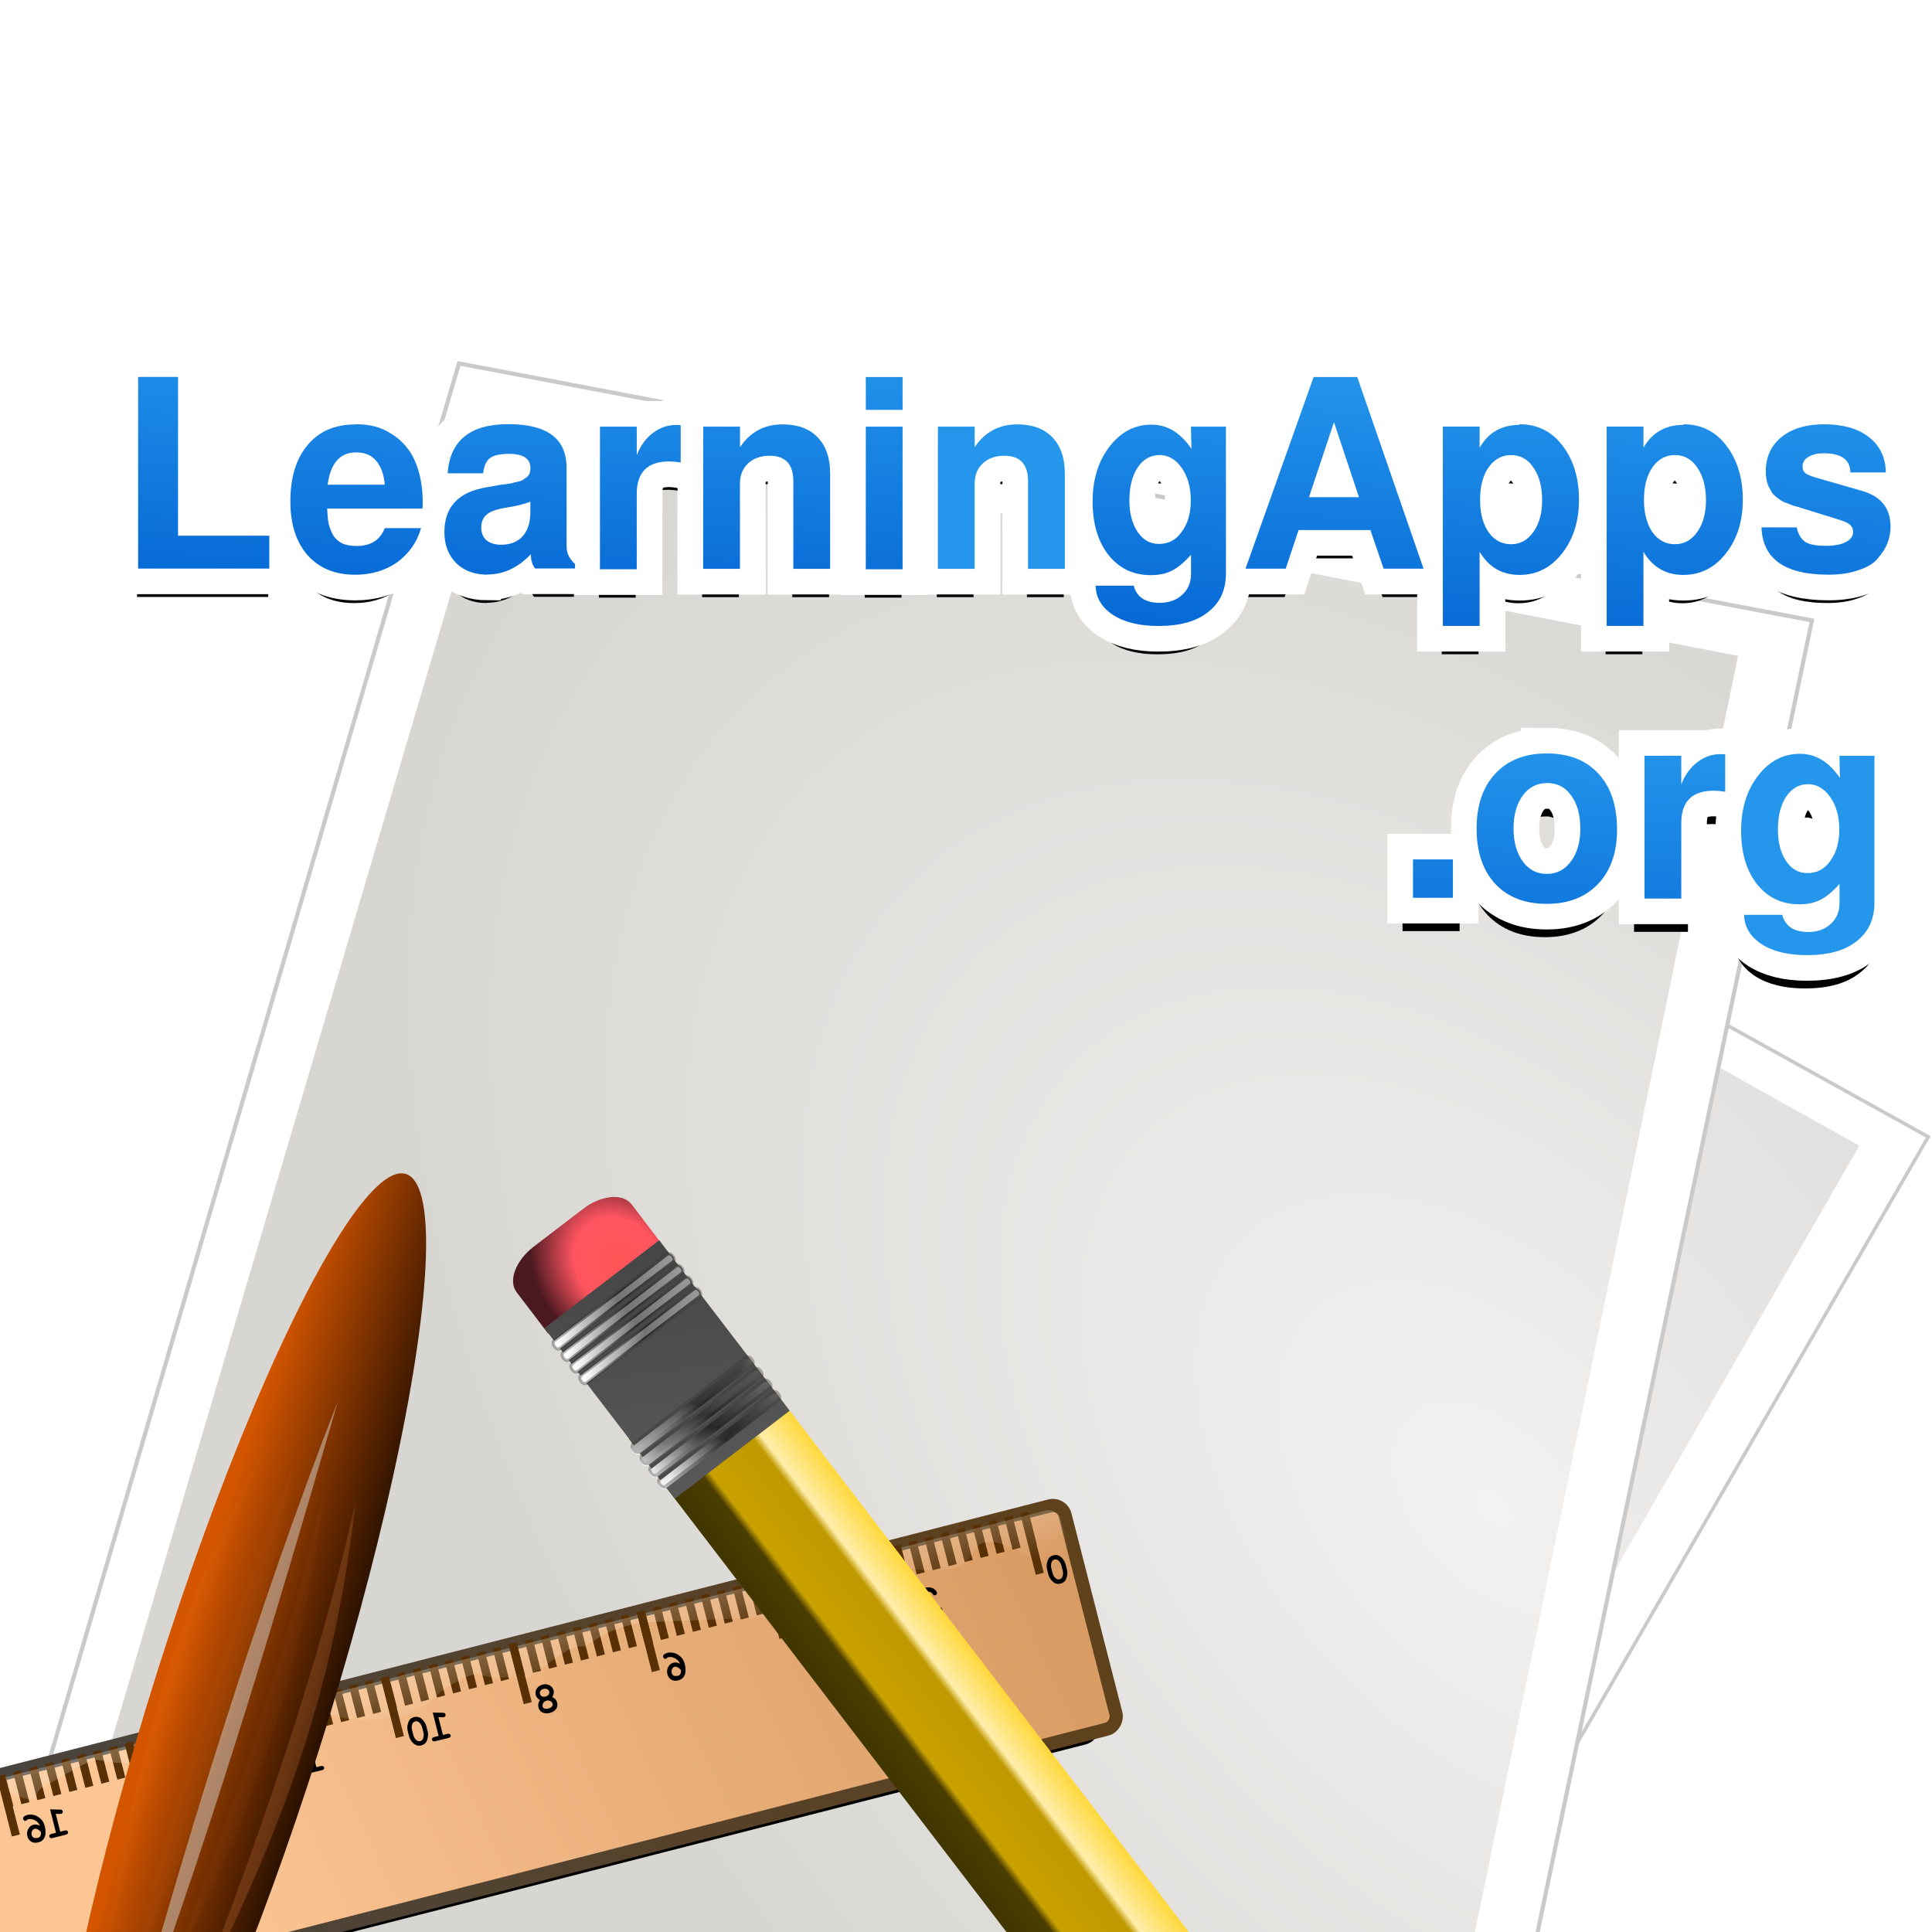 <?xml version="1.0" encoding="UTF-8"?>
<svg xmlns="http://www.w3.org/2000/svg" xmlns:xlink="http://www.w3.org/1999/xlink" xmlns:v="https://vecta.io/nano" width="32" height="32" viewBox="0 0 33.867 33.867">
  <style><![CDATA[.M{color-interpolation-filters:sRGB}.N{opacity:.44}.O{opacity:.196}.P{stroke:#cacaca}.Q{filter:url(#i)}.R{stroke-width:.898}.S{stroke-linejoin:round}.T{stroke-width:.265}.U{stroke-width:.528}.V{stroke-miterlimit:0}.W{stroke-width:.698}.X{fill-rule:evenodd}]]></style>
  <defs>
    <linearGradient id="A" xlink:href="#AQ">
      <stop offset="0" stop-color="#0060d1"/>
      <stop offset="1" stop-color="#2496ec"/>
    </linearGradient>
    <radialGradient id="B" cx="-212.701" cy="135.963" fx="-212.701" fy="135.963" r="53.551" gradientTransform="matrix(-0.745,0.667,1.087,1.215,-418.71,279.047)" xlink:href="#AQ">
      <stop offset="0" stop-color="#f3f2f1"/>
      <stop offset="1" stop-color="#d8d6d2"/>
    </radialGradient>
    <radialGradient id="C" gradientTransform="matrix(0.745,0.667,-1.087,1.215,196.427,95.663)" cx="-212.701" cy="135.963" fx="-212.701" fy="135.963" r="53.551" xlink:href="#AQ">
      <stop offset="0" stop-color="#f3f2f1"/>
      <stop offset="1" stop-color="#e2e0de"/>
    </radialGradient>
    <filter id="D" height="1.525" width="1.1" y="-.262" x="-.05">
      <feGaussianBlur stdDeviation="1.637"/>
    </filter>
    <linearGradient id="E" y2="195.738" x2="-38.913" y1="212.602" x1="45.945" xlink:href="#AQ">
      <stop offset="0" stop-color="#fbc594"/>
      <stop offset="1" stop-color="#c9884e"/>
    </linearGradient>
    <linearGradient id="F" y2="206.368" x2="68.42" y1="206.368" x1="-14.368" xlink:href="#AQ">
      <stop offset="0" stop-color="#5f411c"/>
      <stop offset="1" stop-color="#454545"/>
    </linearGradient>
    <linearGradient id="G" y2="201.473" x2="-30.333" y1="195.627" x1="-28.754" xlink:href="#AQ">
      <stop offset="0" stop-color="#fff3de"/>
      <stop offset="1" stop-color="#fff3de" stop-opacity="0"/>
    </linearGradient>
    <radialGradient id="H" cy="49.491" cx="-47.638" gradientTransform="matrix(-0.278,0.331,0.27,0.226,62.094,98.985)" r="12.5" xlink:href="#AQ">
      <stop stop-color="#f55" offset="0"/>
      <stop stop-color="#ff5561" offset=".5"/>
      <stop stop-color="#4b1920" offset="1"/>
    </radialGradient>
    <radialGradient id="I" spreadMethod="reflect" cy="7.362" cx="545" gradientTransform="matrix(-0.034,0.04,0.009,0.008,62.835,126.377)" r="30" xlink:href="#AQ">
      <stop stop-color="#ba7d2d" offset="0"/>
      <stop stop-color="#ebad48" offset=".5"/>
      <stop stop-color="#bf8232" offset="1"/>
    </radialGradient>
    <linearGradient id="J" x1="528.75" xlink:href="#K" y1="1537.355" x2="480.105" y2="1510.912"/>
    <linearGradient id="K" xlink:href="#AQ" gradientUnits="userSpaceOnUse">
      <stop stop-color="#666" offset="0"/>
      <stop stop-color="#222" offset=".5"/>
      <stop stop-color="#fff" offset="1"/>
    </linearGradient>
    <radialGradient id="L" xlink:href="#K" spreadMethod="reflect" cy="209.963" cx="899.479" gradientTransform="scale(0.963,1.039)" r="83.138" fx="899.479" fy="209.963"/>
    <linearGradient id="M" x1="72.547" spreadMethod="reflect" y1="122.533" x2="65.623" y2="116.724" xlink:href="#AQ">
      <stop stop-color="#3e3200" offset="0"/>
      <stop stop-color="#4b3e00" offset=".267"/>
      <stop stop-color="#c8a000" offset=".312"/>
      <stop stop-color="#bf9900" offset=".634"/>
      <stop stop-color="#ffeeab" offset=".682"/>
      <stop stop-color="#ffce0b" offset="1"/>
    </linearGradient>
    <radialGradient id="N" xlink:href="#K" spreadMethod="reflect" cy="1107.443" cx="-92.7" gradientTransform="scale(0.983,1.017)" r="301.749" fx="-92.7" fy="1107.443"/>
    <radialGradient id="O" xlink:href="#K" spreadMethod="reflect" cy="1545.176" cx="119.099" gradientTransform="scale(0.238,4.196)" r="8.779" fx="119.099" fy="1545.176"/>
    <radialGradient id="P" xlink:href="#K" spreadMethod="reflect" cy="1545.176" cx="131.877" gradientTransform="scale(0.238,4.196)" r="8.779" fx="131.877" fy="1545.176"/>
    <radialGradient id="Q" xlink:href="#K" spreadMethod="reflect" cy="1545.176" cx="144.664" gradientTransform="scale(0.238,4.196)" r="8.779" fx="144.664" fy="1545.176"/>
    <radialGradient id="R" xlink:href="#K" spreadMethod="reflect" cy="1545.176" cx="157.438" gradientTransform="scale(0.238,4.196)" r="8.779" fx="157.438" fy="1545.176"/>
    <radialGradient id="S" xlink:href="#K" spreadMethod="reflect" cy="2261.964" cx="284.51" gradientTransform="scale(0.256,3.905)" r="12.573" fx="284.51" fy="2261.964"/>
    <radialGradient id="T" xlink:href="#K" spreadMethod="reflect" cy="2261.964" cx="266.217" gradientTransform="scale(0.256,3.905)" r="12.573" fx="266.217" fy="2261.964"/>
    <radialGradient id="U" xlink:href="#K" spreadMethod="reflect" cy="2261.964" cx="247.912" gradientTransform="scale(0.256,3.905)" r="12.573" fx="247.912" fy="2261.964"/>
    <radialGradient id="V" xlink:href="#K" spreadMethod="reflect" cy="2261.964" cx="229.615" gradientTransform="scale(0.256,3.905)" r="12.573" fx="229.615" fy="2261.964"/>
    <radialGradient id="W" xlink:href="#K" spreadMethod="reflect" cy="1804.978" cx="132.965" gradientTransform="scale(0.273,3.658)" r="10.266" fx="132.965" fy="1804.978"/>
    <radialGradient id="X" xlink:href="#K" spreadMethod="reflect" cy="1804.978" cx="174.661" gradientTransform="matrix(0.273,0,0,3.658,0,0)" r="10.266" fx="174.661" fy="1804.978"/>
    <radialGradient id="Y" xlink:href="#K" spreadMethod="reflect" cy="1804.978" cx="216.363" gradientTransform="scale(0.273,3.658)" r="10.266" fx="216.363" fy="1804.978"/>
    <radialGradient id="Z" xlink:href="#K" spreadMethod="reflect" cy="1804.978" cx="258.055" gradientTransform="scale(0.273,3.658)" r="10.266" fx="258.055" fy="1804.978"/>
    <radialGradient id="a" xlink:href="#K" cy="1804.978" cx="-143" gradientTransform="scale(0.273,3.658)" r="10.266" fx="-143" fy="1804.978"/>
    <radialGradient id="b" xlink:href="#K" cy="1804.978" cx="-184.695" gradientTransform="scale(0.273,3.658)" r="10.266" fx="-184.695" fy="1804.978"/>
    <radialGradient id="c" xlink:href="#K" cy="1804.978" cx="-226.398" gradientTransform="scale(0.273,3.658)" r="10.266" fx="-226.398" fy="1804.978"/>
    <radialGradient id="d" xlink:href="#K" cy="1804.978" cx="-268.089" gradientTransform="scale(0.273,3.658)" r="10.266" fx="-268.089" fy="1804.978"/>
    <linearGradient x1="-54.939" y1="320.394" x2="-41.324" y2="327.92" id="e" xlink:href="#AQ">
      <stop offset="0" stop-color="#c87137"/>
      <stop offset="1" stop-color="#160d06"/>
    </linearGradient>
    <linearGradient x1="-109.426" y1="270.213" x2="-109.376" y2="288.129" id="f" xlink:href="#AQ">
      <stop offset="0" stop-color="#d45500"/>
      <stop offset="1"/>
    </linearGradient>
    <linearGradient x1="-36.24" y1="312.158" x2="-33.525" y2="318.613" id="g" xlink:href="#AQ">
      <stop offset="0" stop-color="#16272c"/>
      <stop offset=".5" stop-color="#d5f6ff"/>
      <stop offset="1" stop-color="#00222b"/>
    </linearGradient>
    <linearGradient x1="-30.889" y1="317.049" x2="-33.452" y2="311.399" id="h" xlink:href="#AQ">
      <stop offset="0" stop-color="#00112b"/>
      <stop offset=".494" stop-color="#afdde9"/>
      <stop offset="1" stop-color="#00112b"/>
    </linearGradient>
    <filter height="2.059" x="-.033" y="-.53" width="1.066" id="i" class="M">
      <feGaussianBlur stdDeviation="3.115"/>
    </filter>
    <filter height="2.057" x="-.033" y="-.528" width="1.066" id="j" class="M">
      <feGaussianBlur stdDeviation="3.115"/>
    </filter>
    <linearGradient x1="-28.866" y1="308.516" x2="-25.708" y2="315.536" id="k" xlink:href="#AQ">
      <stop offset="0" stop-color="#00112b"/>
      <stop offset=".5" stop-color="#afdde9"/>
      <stop offset="1" stop-color="#00112b"/>
    </linearGradient>
    <filter height="3.645" x="-.037" y="-1.323" width="1.074" id="l" class="M">
      <feGaussianBlur stdDeviation="4.711"/>
    </filter>
    <linearGradient x1="761.08" y1="250.09" x2="860.55" y2="233.18" id="m" xlink:href="#AQ">
      <stop offset="0" stop-color="#fff"/>
      <stop offset=".5" stop-color="#d45500"/>
      <stop offset="1" stop-color="#520"/>
    </linearGradient>
    <filter id="n" class="M">
      <feGaussianBlur stdDeviation="2.716"/>
    </filter>
    <filter height="1.872" x="-.078" y="-.436" width="1.156" id="o" class="M">
      <feGaussianBlur stdDeviation="3.784"/>
    </filter>
    <filter height="1.634" x="-.057" y="-.317" width="1.113" id="p" class="M">
      <feGaussianBlur stdDeviation="2.752"/>
    </filter>
    <filter height="1.275" x="-.049" y="-.138" width="1.098" id="q" class="M">
      <feGaussianBlur stdDeviation="2.298"/>
    </filter>
    <filter height="1.98" x="-.084" y="-.49" width="1.169" id="r" class="M">
      <feGaussianBlur stdDeviation="3.177"/>
    </filter>
    <clipPath id="s">
      <path d="M-208.1 202.906h126.853V329.76H-208.1z" opacity="1" fill="#fff" fill-opacity="1" stroke-width=".411" stroke-miterlimit="4" stroke-dasharray="none" stroke-dashoffset="0" stroke-opacity="1" paint-order="stroke fill markers" class="P S"/>
    </clipPath>
    <linearGradient xlink:href="#A" id="t" x1="-655.267" y1="1080.869" x2="-654.69" y2="1066.502" gradientUnits="userSpaceOnUse"/>
    <filter id="u" x="-.021" width="1.041" y="-.145" height="1.289" class="M">
      <feGaussianBlur stdDeviation=".263"/>
    </filter>
    <linearGradient xlink:href="#A" id="v" x1="-707.666" y1="1392.807" x2="-707.059" y2="1372.779" gradientUnits="userSpaceOnUse"/>
    <filter id="w" x="-.052" width="1.104" y="-.118" height="1.237" class="M">
      <feGaussianBlur stdDeviation=".174"/>
    </filter>
    <path id="x" d="M9.938 157.6h.277c.5 0 .884.405.884.9v34.182c0 .504-.394.9-.884.9h-.277c-.5 0-.884-.405-.884-.9V158.5c0-.504.394-.9.884-.9z"/>
    <path id="y" d="M44.894 401.37h-.427c-.753 0-1.36.54-1.36 1.212v45.576c0 .672.607 1.212 1.36 1.212h.427c.753 0 1.36-.54 1.36-1.212v-45.576c0-.672-.607-1.212-1.36-1.212z"/>
    <path id="z" d="M-9.938 157.6h-.277c-.5 0-.884.405-.884.9v34.182c0 .504.394.9.884.9h.277c.5 0 .884-.405.884-.9V158.5c0-.504-.394-.9-.884-.9z"/>
    <path id="AA" d="M1043.3 287.4c73.143 5.913 156.65 8.826 226.98.707-57.737 14.108-117.55 21.576-226.98-.707z"/>
    <path id="AB" d="M857.25 283.86c-17.43 24.733-91.42 15.4-116.75 11 16.96 6.708 113.14 23.03 116.75-11z"/>
    <path id="AC" d="M-204.988 302.5v2.784h1.6v.576h-2.3v-3.36z"/>
    <path id="AD" d="M-201.857 303.33q.16 0 .313.037.152.037.3.134.16.097.277.25.12.148.194.396.074.244.074.562 0 .055-.005.1h-1.67q.005.143.023.25.023.1.074.203.055.097.157.152.106.05.263.05.37 0 .493-.313h.636q-.106.37-.42.6-.313.217-.733.217-.53 0-.834-.34-.304-.346-.304-.945 0-.627.3-.986.3-.364.844-.364zm.493 1.06q-.023-.272-.152-.42-.124-.147-.35-.147-.424 0-.5.567z"/>
    <path id="AE" d="M-199.562 305.967q-.34 0-.55-.203-.207-.207-.207-.544 0-.66.733-.784l.258-.046q.01 0 .092-.01.083-.014.106-.018.023-.01.088-.023.07-.014.097-.032.028-.018.065-.046.042-.032.055-.07.014-.04.014-.092 0-.25-.373-.25-.24 0-.336.074-.097.074-.12.267h-.622q.06-.862 1.065-.862 1.02 0 1.02.765v1.383q0 .17.148.304v.078h-.7q-.074-.092-.074-.25-.34.355-.756.355zm.75-1.106v-.175q-.088.04-.272.078l-.22.04q-.203.04-.286.12-.083.078-.083.22 0 .138.092.22.097.078.258.078.244 0 .378-.152.134-.152.134-.433z"/>
    <path id="AF" d="M-197.592 303.372h.645v.5q.1-.254.286-.392.184-.138.406-.138.042 0 .078.005V304q-.115-.018-.203-.018-.567 0-.567.567v1.323h-.645z"/>
    <path id="AG" d="M-195.782 303.372h.645v.36q.267-.4.747-.4.396 0 .613.226.22.226.22.636v1.67h-.645v-1.535q0-.447-.415-.447-.235 0-.378.134-.143.134-.143.355v1.493h-.645z"/>
    <path id="AH" d="M-192.287 303.372v2.5h-.645v-2.5zm0-.87v.576h-.645v-.576z"/>
    <path id="AI" d="M-187.232 303.372h.613v2.572q0 .438-.313.678-.3.244-.87.244-.498 0-.797-.194-.3-.2-.304-.512h.668q.078.3.456.3.244 0 .396-.143.152-.138.152-.364v-.336q-.18.203-.336.28-.152.078-.37.078-.46 0-.742-.355-.277-.355-.277-.936 0-.576.295-.96.295-.387.737-.387.415 0 .7.424zm-.553.498q-.235 0-.383.22-.143.22-.143.576 0 .336.143.55.143.212.373.212.254 0 .4-.212.16-.212.16-.55 0-.346-.16-.572-.157-.226-.4-.226z"/>
    <path id="AJ" d="M-184.087 305.184h-1.258l-.226.678h-.705l1.194-3.36h.765l1.162 3.36h-.7zm-.2-.576l-.438-1.314-.438 1.314z"/>
    <path id="AK" d="M-181.472 303.33q.47 0 .756.378.286.378.286.945 0 .567-.3.945-.295.373-.742.373-.46 0-.7-.406v1.3h-.645v-3.494h.645v.37q.23-.4.7-.4zm.244.76q-.148-.22-.392-.22-.244 0-.396.217-.148.217-.148.567 0 .35.148.567.152.212.396.212.24 0 .392-.217.152-.217.152-.553 0-.355-.152-.572z"/>
    <path id="AL" d="M-178.6 303.33q.47 0 .756.378.286.378.286.945 0 .567-.3.945-.295.373-.742.373-.46 0-.7-.406v1.3h-.645v-3.494h.645v.37q.23-.4.7-.4zm.244.76q-.148-.22-.392-.22-.244 0-.396.217-.147.217-.147.567 0 .35.147.567.152.212.396.212.24 0 .392-.217.152-.217.152-.553 0-.355-.152-.572z"/>
    <path id="AM" d="M-176.613 305.138q.032.157.13.24.1.083.378.083.226 0 .35-.065.13-.065.13-.18 0-.074-.05-.12-.046-.046-.166-.083l-.77-.24q-.005 0-.055-.014-.05-.018-.074-.028-.018-.01-.074-.028-.055-.023-.088-.046-.028-.023-.074-.055-.046-.037-.074-.078-.023-.042-.05-.092-.028-.055-.042-.124-.014-.07-.014-.147 0-.383.272-.604.277-.226.75-.226.502 0 .788.226.286.22.295.618h-.622q-.005-.336-.466-.336-.17 0-.272.065-.1.06-.1.166 0 .074.046.115.046.037.18.078l.816.235q.5.143.5.627 0 .143-.05.28-.05.134-.166.267-.1.134-.336.212-.226.083-.535.083-1.148 0-1.175-.83z"/>
    <path id="AN" d="M-182.64 310.958v.673h-.7v-.673z"/>
    <path id="AO" d="M-180.998 309.1q.585 0 .908.355.327.35.327.982 0 .6-.332.95-.332.35-.9.35-.576 0-.903-.35-.327-.355-.327-.968 0-.613.327-.963.327-.355.9-.355zm.005.52q-.263 0-.424.22-.16.22-.16.576 0 .355.16.576.16.22.424.22.258 0 .42-.217.166-.22.166-.572 0-.37-.16-.585-.157-.22-.424-.22z"/>
    <path id="AP" d="M-179.282 309.142h.645v.5q.1-.254.286-.392.184-.138.406-.138.04 0 .078.005v.655q-.115-.018-.203-.018-.567 0-.567.567v1.323h-.645z"/>
    <linearGradient id="AQ" gradientUnits="userSpaceOnUse"/>
    <linearGradient xlink:href="#A" id="AR" x1="-204.151" y1="307.084" x2="-203.892" y2="301.41"/>
    <linearGradient xlink:href="#A" id="AS" x1="-215.452" y1="312.854" x2="-215.192" y2="307.179"/>
    <path id="AT" d="M12.983 157.6h.277c.5 0 .884.405.884.9v34.182c0 .504-.394.9-.884.9h-.277c-.5 0-.884-.405-.884-.9V158.5c0-.504.394-.9.884-.9z"/>
    <path id="AU" d="M40.2 401.37h-.427c-.753 0-1.36.54-1.36 1.212v45.576c0 .672.607 1.212 1.36 1.212h.427c.753 0 1.36-.54 1.36-1.212v-45.576c0-.672-.607-1.212-1.36-1.212z"/>
    <path id="AV" d="M-12.983 157.6h-.277c-.5 0-.884.405-.884.9v34.182c0 .504.394.9.884.9h.277c.5 0 .884-.405.884-.9V158.5c0-.504-.394-.9-.884-.9z"/>
  </defs>
  <g clip-path="url(#s)" transform="matrix(.274 0 0 .274 56.989 -56.435)">
    <g transform="matrix(-.806 -.266 -.266 .806 -173.012 193.865)">
      <path d="M-130.213 62.277l86.557-16.442 29.482 100.542-94.305 19.844z" fill="#fff" class="P T"/>
      <path d="M-125.488 64.545l78.997-15.308 27.78 93.927-86.746 18.52z" fill="url(#C)"/>
    </g>
    <path d="M-92.07 245.66l-86.557-16.442-29.482 100.542 94.305 19.844z" fill="#fff" class="P T"/>
    <path d="M-96.795 247.928l-78.997-15.308-27.78 93.927 86.746 18.52z" fill="url(#B)"/>
    <g transform="matrix(-1 0 0 1 -203.039 112.824)">
      <rect x="318.82" y="409.63" width="77.746" height="13.954" ry=".76" transform="matrix(1.005 .257 -.231 .901 -287.732 -259.394)" stroke="#000" stroke-width=".8" filter="url(#D)"/>
      <rect x="-14.043" y="198.995" width="82.15" height="14.744" ry=".803" transform="rotate(14.369)" fill="url(#E)" stroke="url(#F)" stroke-width=".845"/>
      <g fill="none" stroke="#573006">
        <path d="M-61.104 190.87l76.4 19.62" stroke-width="2.113" stroke-dasharray="0.528, 0.528"/>
        <path d="M-60.6 190.007l-.97 3.82" class="U V"/>
      </g>
      <path d="M-61.957 189.78c-.428-.1-.854.167-.962.588l-.625 2.47c2.073.872 1.685.827 2.472.127.984-.875 2.9-1.593 3.473-.883s.622 1.276 2.1 1.463 2.134-.137 3.164-.064 2.765.43 4.087 1.235 1.274.898 2.394 1.37.484.403 2.164.548l6.23.247c1.523.01 3.065.314 4.365 1.205s.527-.238 2.633 1.23.98 1.082 3.06 1.142 1.486-.652 3.325.376 1.6 2.088 4.97 2.3 2.426-.973 4.42.187 1.668 2.106 3.685 2.43 1.63-.43 3.648-.107 1.954.2 4.126.28 1.403-.672 3.418.4l2.068 1.187c.74.47-.177 1.092 1.48.575s.565-1.456 2.336-.54 3.282 2.143 4.334 2.128.535-1.355 2.058.156 1.197 1.693 2.204 1.854c.505.082.953-.222 1.36-.555l.126-.5c.108-.42-.17-.873-.598-.982L-61.96 189.78z" fill="url(#G)" class="N"/>
      <g fill="none" stroke="#573006" class="U V">
        <path d="M-52.406 192.03l-.97 3.818m9.176-1.743l-.97 3.82m9.13-1.692l-.97 3.82m9.168-1.77l-.97 3.82m9.148-1.65l-.97 3.82m9.17-1.715l-.97 3.82m9.142-1.698l-.97 3.82m9.17-1.75l-.97 3.82m9.168-1.726l-.97 3.82"/>
      </g>
      <path d="M-62.04 193.55l-.076.3a.97.97 0 0 1-.282.472.5.5 0 0 1-.503.132c-.1-.028-.197-.076-.26-.143s-.113-.175-.148-.322a.91.91 0 0 1 .003-.44l.076-.3a.98.98 0 0 1 .282-.47.5.5 0 0 1 .5-.133.53.53 0 0 1 .26.143c.064.067.113.174.148.322a.89.89 0 0 1-.002.441zm-.273-.07a.64.64 0 0 0-.027-.42.24.24 0 0 0-.174-.142.26.26 0 0 0-.23.05.62.62 0 0 0-.214.35l-.076.3c-.038.15-.03.3.027.42a.24.24 0 0 0 .174.142c.083.02.158.004.227-.05a.62.62 0 0 0 .216-.349zm7.403 2.684l.6.152c.038-.02.073-.024.102-.017.042.01.072.033.1.067s.018.084.001.15l-.033.13-1.246-.315.073-.3 1.1-.558c.067-.046.107-.096.12-.15a.24.24 0 0 0-.042-.199c-.046-.066-.117-.1-.213-.135a.32.32 0 0 0-.265.024c-.04.022-.08.06-.115.114-.022.034-.046.057-.072.067s-.054.012-.087.003-.065-.03-.086-.064-.026-.068-.017-.103a.41.41 0 0 1 .124-.18c.07-.066.158-.113.265-.137a.69.69 0 0 1 .326.006.61.61 0 0 1 .385.264.52.52 0 0 1 .068.42.49.49 0 0 1-.1.198c-.048.056-.146.126-.295.2l-.674.343zm9.272.78l-.27 1.07c.057.014.096.038.118.07a.13.13 0 0 1 .016.108c-.01.04-.03.07-.067.088s-.08.02-.135.007l-.028.1c.057.014.096.038.118.07s.026.07.016.1a.12.12 0 0 1-.067.087c-.037.017-.083.02-.15.002l-.365-.093c-.066-.017-.1-.04-.13-.073s-.028-.07-.017-.1.03-.07.067-.087.083-.02.15-.003l.107.027.028-.1-.744-.188.058-.228.937-.948zm-.544 1l.17-.67-.567.57zm7.627 1.637a.75.75 0 0 1 .219-.073c.065-.01.13-.007.2.01.142.036.253.125.33.265s.098.297.054.47c-.04.16-.123.275-.247.348s-.274.088-.445.044c-.144-.037-.252-.1-.327-.2s-.12-.2-.133-.36a1.51 1.51 0 0 1 .047-.482c.052-.204.14-.362.27-.474s.264-.2.408-.232.3-.046.43-.01c.1.028.192.072.242.13a.14.14 0 0 1 .031.127c-.01.04-.032.07-.064.1s-.07.026-.106.016a.23.23 0 0 1-.084-.055.16.16 0 0 0-.065-.036.59.59 0 0 0-.288.006.69.69 0 0 0-.301.165.8.8 0 0 0-.17.24zm-.068.432c.002.114.023.197.06.248s.103.1.192.1.165.017.225-.018.102-.092.122-.173c.023-.092.015-.176-.025-.252s-.095-.122-.165-.14c-.055-.014-.12-.002-.196.037a.64.64 0 0 0-.214.187zm9.026 1.9c.056.072.093.147.1.224a.51.51 0 0 1-.004.241.46.46 0 0 1-.132.235.48.48 0 0 1-.256.13.78.78 0 0 1-.336-.014.76.76 0 0 1-.301-.147.47.47 0 0 1-.162-.235c-.025-.088-.027-.18-.005-.27a.51.51 0 0 1 .111-.214.55.55 0 0 1 .205-.144.61.61 0 0 1-.094-.217c-.014-.072-.013-.143.005-.214.035-.14.12-.246.252-.32a.59.59 0 0 1 .448-.047c.168.042.292.127.373.255a.49.49 0 0 1 .067.4.47.47 0 0 1-.098.192.58.58 0 0 1-.184.145zm.002-.402c.017-.068.004-.132-.036-.193s-.107-.103-.196-.125-.168-.017-.234.017-.106.085-.123.152a.23.23 0 0 0 .035.194c.04.06.107.103.198.126s.167.017.232-.017a.23.23 0 0 0 .123-.154zm-.172.8c.018-.072.003-.145-.043-.218a.34.34 0 0 0-.2-.146.33.33 0 0 0-.251.029.27.27 0 0 0-.144.174c-.014.057.001.113.044.17s.117.097.226.125.195.027.26-.002.103-.073.118-.13zm7.032.397l-.378 1.495.277.07c.066.017.1.04.13.073s.028.07.017.1-.033.07-.067.087-.083.02-.15.002l-.825-.2c-.066-.017-.1-.04-.13-.073s-.028-.07-.017-.1.033-.07.067-.087.083-.02.15-.003l.275.07.288-1.14-.26.002c-.04.001-.072-.001-.1-.006-.035-.01-.06-.03-.08-.064a.14.14 0 0 1-.013-.11c.01-.04.026-.063.05-.078s.067-.025.13-.026z"/>
      <path d="M-21.14 203.903l-.076.3a.96.96 0 0 1-.284.47.51.51 0 0 1-.5.133.53.53 0 0 1-.262-.144c-.063-.067-.113-.175-.148-.322a.93.93 0 0 1 .003-.439l.076-.3a.98.98 0 0 1 .282-.47.51.51 0 0 1 .503-.133c.1.028.195.075.26.142s.113.174.15.322a.91.91 0 0 1-.002.441zm-.275-.07a.65.65 0 0 0-.025-.42c-.032-.073-.1-.12-.176-.142a.25.25 0 0 0-.227.05.62.62 0 0 0-.216.349l-.076.3a.65.65 0 0 0 .027.421c.03.073.1.12.176.142s.156.004.227-.05c.105-.082.176-.2.214-.35zm6.777.935l-.378 1.495.275.07c.066.017.1.04.13.073s.028.07.017.1-.033.07-.067.087-.083.02-.15.002l-.825-.2c-.065-.016-.1-.04-.13-.073s-.028-.07-.017-.1.033-.07.067-.087.085-.02.15-.003l.277.07.288-1.14-.262.002c-.04.001-.072-.001-.1-.006-.035-.01-.06-.03-.08-.064a.12.12 0 0 1-.01-.1c.01-.03.026-.063.05-.08s.067-.025.13-.026z"/>
      <path d="M-13.9 206.543l.598.15c.04-.018.075-.024.104-.016.04.01.07.032.1.067s.016.083-.001.15l-.033.13-1.244-.315.073-.3 1.1-.558c.067-.047.107-.097.12-.15a.24.24 0 0 0-.042-.199c-.046-.066-.117-.1-.213-.135a.32.32 0 0 0-.265.024.33.33 0 0 0-.117.114c-.02.035-.046.057-.07.067s-.056.01-.087.003c-.037-.01-.067-.03-.086-.064s-.026-.068-.017-.104c.013-.053.054-.114.124-.18a.55.55 0 0 1 .264-.137.69.69 0 0 1 .326.006c.172.043.3.132.383.263a.52.52 0 0 1 .07.42.49.49 0 0 1-.101.198c-.048.056-.146.126-.295.2l-.672.343zm7.55.32l-.378 1.495.275.07c.066.017.1.04.132.074s.026.07.015.1a.13.13 0 0 1-.065.088c-.036.018-.085.02-.152.002l-.823-.208c-.066-.017-.1-.04-.133-.074s-.026-.07-.015-.1a.13.13 0 0 1 .065-.088c.036-.018.085-.02.152-.002l.275.07.288-1.14-.26.002c-.04.001-.072-.001-.093-.006-.035-.01-.06-.03-.078-.064s-.023-.07-.013-.1.026-.063.05-.08.067-.025.132-.025zm1.64.438l-.27 1.07c.057.014.096.038.118.07s.028.07.018.1-.033.07-.067.088-.08.02-.137.006l-.028.1c.057.014.096.038.118.07s.028.07.017.1-.033.07-.067.087-.085.02-.15.002l-.367-.093c-.065-.016-.1-.04-.13-.073s-.028-.07-.017-.1.033-.07.067-.087.085-.02.15-.003l.107.027.028-.1-.742-.188.058-.228.935-.95zm-.544 1l.17-.67-.567.57zm7 .6l-.378 1.495.275.07c.066.017.1.04.132.074s.026.07.015.1a.13.13 0 0 1-.065.088c-.036.018-.085.02-.152.002l-.823-.208c-.066-.017-.1-.04-.132-.074s-.026-.07-.015-.1a.13.13 0 0 1 .065-.088c.036-.018.085-.02.152-.002l.275.07.288-1.14-.26.002c-.04.001-.072-.001-.093-.006-.035-.01-.06-.03-.078-.064s-.023-.07-.013-.1.026-.063.05-.08.067-.025.132-.026z"/>
      <path d="M2.392 209.947a.72.72 0 0 1 .217-.073.5.5 0 0 1 .202.011c.142.036.253.125.33.265s.098.297.054.47c-.04.16-.123.275-.25.347s-.272.088-.443.044c-.144-.036-.252-.1-.327-.2a.6.6 0 0 1-.132-.36 1.45 1.45 0 0 1 .047-.48.9.9 0 0 1 .269-.474c.127-.112.264-.2.408-.232a.8.8 0 0 1 .429-.011c.1.028.192.072.242.13a.14.14 0 0 1 .031.127c-.01.04-.032.07-.064.1s-.07.026-.106.016a.23.23 0 0 1-.084-.055c-.02-.02-.043-.03-.065-.036a.59.59 0 0 0-.288.006.69.69 0 0 0-.301.166.8.8 0 0 0-.17.24zm-.068.432c.003.114.023.197.06.248s.1.088.192.1.165.017.225-.018.102-.092.122-.173c.023-.092.015-.176-.025-.252s-.095-.122-.165-.14c-.055-.014-.12-.002-.198.037a.64.64 0 0 0-.212.187zm7.676.623l-.378 1.495.277.07c.065.016.1.04.13.073s.028.07.017.1-.033.07-.067.087-.085.02-.15.003l-.825-.2c-.066-.017-.1-.04-.13-.073s-.028-.07-.017-.1.033-.07.067-.087.083-.02.15-.002l.275.07.288-1.14-.26.002c-.04.001-.072-.001-.1-.006-.035-.01-.06-.03-.08-.064a.14.14 0 0 1-.013-.11c.01-.04.026-.063.05-.08s.07-.024.132-.025z"/>
      <path d="M11.363 212.28c.056.072.093.147.1.224a.51.51 0 0 1-.004.241c-.023.092-.067.17-.132.235a.48.48 0 0 1-.256.13.78.78 0 0 1-.336-.014.76.76 0 0 1-.301-.147.47.47 0 0 1-.162-.235c-.025-.1-.027-.18-.005-.27a.51.51 0 0 1 .111-.214c.052-.06.12-.108.204-.145a.65.65 0 0 1-.093-.216c-.016-.072-.013-.143.005-.214.035-.14.12-.246.252-.32s.282-.1.448-.047.292.127.37.255.105.262.07.4a.47.47 0 0 1-.098.192.6.6 0 0 1-.184.145zm0-.403c.017-.067.006-.132-.034-.192s-.107-.103-.196-.125-.168-.018-.234.017a.23.23 0 0 0-.123.152.23.23 0 0 0 .035.194c.04.06.107.103.198.126s.167.017.232-.017.104-.086.122-.154zm-.17.812c.018-.072.003-.145-.043-.218s-.116-.122-.2-.146a.33.33 0 0 0-.251.029.27.27 0 0 0-.144.174c-.014.057.001.113.044.17s.117.097.226.125.195.027.26-.002.103-.073.118-.13z"/>
      <g fill="#fff3de">
        <path d="M13.174 221.962c-.01.233-.08.447-.177.656a1.03 1.03 0 0 1-.419.419c-.136.08-.282.097-.436.1a1.95 1.95 0 0 1-.342-.008l-.806-.332a1.81 1.81 0 0 0 .337.019c.146-.01.293.018.423-.066.173-.068.3-.202.4-.362.097-.2.164-.403.17-.625zm2.246-12.226c.194.108.364.245.526.395a1.01 1.01 0 0 1 .32.42c.052.16.073.327.105.495.025.164-.001.328-.03.488-.02.14-.1.254-.168.367l-.837-.244c.072-.102.142-.203.16-.33.027-.152.052-.305.023-.46s-.05-.323-.1-.476c-.072-.156-.196-.272-.325-.383-.163-.143-.333-.275-.53-.368z" class="N"/>
        <path d="M15.853 209.806c.165.198.303.424.373.67.028.12.014.236-.007.355l-.846-.208a.73.73 0 0 0-.002-.315c-.08-.235-.216-.448-.38-.635z" class="N"/>
        <path d="M16.238 209.707a1.08 1.08 0 0 1 .41.53c.036.183.023.372.015.558l-.02.18-.848-.204.018-.173c.007-.174.022-.354-.023-.523a1.3 1.3 0 0 0-.42-.487zM13.53 223.04a1.04 1.04 0 0 1-.206.568c-.115.154-.267.22-.45.232l-.463-.017a1.03 1.03 0 0 1-.08-.01l-.804-.334.08.012c.152.02.304.014.457.025.17.01.316-.014.425-.154.118-.156.188-.322.193-.52z" class="N"/>
      </g>
    </g>
    <g transform="matrix(-1.206 -.054 -.054 1.206 -56.275 177.835)">
      <path d="M88.213 91.163c.488-.58 1.63-.42 2.56.36l2.518 2.112c.93.78 1.286 1.876.798 2.457L92.33 98.2l-5.874-4.93z" fill="url(#H)"/>
      <path d="M44.992 148.633l8.992-4.75-5.874-4.93z" fill="url(#I)"/>
      <path d="M44.982 148.645l9-4.762-5.874-4.93z" opacity=".577" fill="url(#J)"/>
      <path d="M44.992 148.633c.134.113 2.572-1.225 2.65-1.454s-1.466-1.525-1.68-1.4-1.106 2.75-.972 2.862z" fill="url(#L)"/>
      <path d="M81.907 98.673l5.877 4.93-33.83 40.316c-.467.198-1.116.6-1.383.02-.085-.2-.406-.523-.3-1.424l.033-.04c-.75-.032-1.624.47-2.147-.126-.576-.484-.34-1.18-.37-1.987-.7.04-1.24.18-1.608-.217-.27-.292-.072-1.193-.072-1.193l33.8-40.28z" fill="url(#M)"/>
      <path d="M86.666 93l-7.314 8.716 5.87 4.926 7.314-8.716z" fill="url(#N)"/>
      <g transform="matrix(-.163 .194 .168 .141 56.3 75.311)">
        <g transform="scale(-1 1)">
          <use xlink:href="#x" fill="url(#O)"/>
          <use xlink:href="#AT" fill="url(#P)"/>
          <path d="M16.03 157.6h.277c.5 0 .884.405.884.9v34.182c0 .504-.394.9-.884.9h-.277c-.5 0-.884-.405-.884-.9V158.5c0-.504.394-.9.884-.9z" fill="url(#Q)"/>
          <path d="M19.074 157.6h.277c.5 0 .884.405.884.9v34.182c0 .504-.394.9-.884.9h-.277c-.5 0-.884-.405-.884-.9V158.5c0-.504.394-.9.884-.9z" fill="url(#R)"/>
        </g>
      </g>
      <g transform="matrix(-.106 .126 .126 .106 34.17 52.793)">
        <use xlink:href="#y" fill="url(#S)"/>
        <use xlink:href="#AU" fill="url(#T)"/>
        <path d="M35.523 401.37h-.427c-.753 0-1.36.54-1.36 1.212v45.576c0 .672.607 1.212 1.36 1.212h.427c.753 0 1.36-.54 1.36-1.212v-45.576c0-.672-.607-1.212-1.36-1.212z" fill="url(#U)"/>
        <path d="M30.838 401.37h-.427c-.753 0-1.36.54-1.36 1.212v45.576c0 .672.607 1.212 1.36 1.212h.427c.753 0 1.36-.54 1.36-1.212v-45.576c0-.672-.607-1.212-1.36-1.212z" fill="url(#V)"/>
      </g>
      <g stroke="#333" class="W">
        <g transform="matrix(-.163 .194 .168 .141 51.874 80.586)" opacity=".37">
          <g transform="scale(-1 1)">
            <use xlink:href="#x" fill="url(#W)"/>
            <use xlink:href="#AT" fill="url(#X)"/>
            <path d="M16.03 157.6h.277c.5 0 .884.405.884.9v34.182c0 .504-.394.9-.884.9h-.277c-.5 0-.884-.405-.884-.9V158.5c0-.504.394-.9.884-.9z" fill="url(#Y)"/>
            <path d="M19.074 157.6h.277c.5 0 .884.405.884.9v34.182c0 .504-.394.9-.884.9h-.277c-.5 0-.884-.405-.884-.9V158.5c0-.504.394-.9.884-.9z" fill="url(#Z)"/>
          </g>
        </g>
        <g transform="matrix(-.163 .194 .168 .141 56.3 75.311)" class="S">
          <g opacity=".37">
            <use xlink:href="#z" fill="url(#a)"/>
            <use xlink:href="#AV" fill="url(#b)"/>
            <path d="M-16.03 157.6h-.277c-.5 0-.884.405-.884.9v34.182c0 .504.394.9.884.9h.277c.5 0 .884-.405.884-.9V158.5c0-.504-.394-.9-.884-.9z" fill="url(#c)"/>
            <path d="M-19.074 157.6h-.277c-.5 0-.884.405-.884.9v34.182c0 .504.394.9.884.9h.277c.5 0 .884-.405.884-.9V158.5c0-.504-.394-.9-.884-.9z" fill="url(#d)"/>
          </g>
        </g>
      </g>
    </g>
    <g transform="matrix(.503 -.659 .496 .626 -343.422 132.3)">
      <path d="M-62.847 335.832c4.827-5.204 26.202-2.45 24.653-15.8-1.4-12.144-13.918-9.546-19.346-.295-5.466 9.3-5.34 16.405-5.306 16.086z" fill="url(#e)"/>
      <g class="X">
        <ellipse cx="-111.384" cy="276.713" rx="40.273" ry="7.911" transform="rotate(337.025)" fill="url(#f)"/>
        <path d="M-41.824 314.825l17.17-9.366c.832 3.208 2.227 6.333 3.987 9.405l-18.623 5.938c-1.184-1.578-2.2-3.363-2.534-5.978z" fill="url(#g)"/>
        <path d="M-32.414 309.7l-2.146 1.172c.344 2.923 1.67 5.222 3.148 7.425l2.328-.742c-1.63-2.5-2.914-5.08-3.33-7.855z" fill="url(#h)"/>
      </g>
      <g transform="matrix(.154 -.065 .065 .154 -191.205 333.667)" fill="#f95">
        <use xlink:href="#AA" class="O Q"/>
        <path d="M1045.3 234.05c73.143-5.913 156.65-8.826 226.98-.707-57.737-14.108-117.55-21.576-226.98.707z" class="O Q"/>
        <path d="M1043.3 269.3c73.143 5.913 156.65 8.826 226.98.707-57.737 14.108-117.55 21.576-226.98-.707z" class="O Q"/>
        <path d="M1047.2 250.5c75.307 12.083 150.6 10.882 225.92.354-75.307-7.215-150.6-8.213-225.92-.354z" filter="url(#j)" class="O"/>
      </g>
      <path d="M-24.652 305.454l-5.7 3.108c.763 2.95 1.932 5.682 3.504 8.265l6.172-1.967c-1.73-2.984-3.145-6.087-3.987-9.405z" fill="url(#k)" class="X"/>
      <g transform="matrix(.154 -.065 .065 .154 -191.205 333.667)">
        <path d="M1000.5 261.8c95.604-5.108 208.83-6.633 305.5 1.12-101.44 3.308-203 5.472-305.5-1.12z" opacity=".68" fill="#dbe2e3" filter="url(#l)"/>
        <path d="M860.55 233.18c-77.957-30.97-125.98 35.538-146.67 62.55 36.5-44.178 79.732-80.502 146.67-62.55z" fill="url(#m)" filter="url(#n)"/>
        <use xlink:href="#AB" fill="#2b1100" filter="url(#o)"/>
        <path d="M857.25 291.86c-17.43 24.733-91.42 15.4-116.75 11 16.96 6.708 113.14 23.03 116.75-11z" filter="url(#p)"/>
        <path d="M740.7 283.68c18.36-26.522 77.862-48.602 121.07-34.172-37.38-7.128-91.2 9.952-121.07 34.172z" fill="#c87137" filter="url(#q)"/>
        <path d="M759.26 285.03c23.9-7.776 53.292-11.24 90.333-15.556-32.45 8.4-64.978 12.112-90.333 15.556z" fill="#502d16" filter="url(#r)"/>
      </g>
    </g>
  </g>
  <g transform="translate(208.109 -295.893)" stroke="#fff" fill="#f3f0f0" class="R">
    <use xlink:href="#AC"/>
    <use xlink:href="#AD"/>
    <use xlink:href="#AE"/>
    <use xlink:href="#AF"/>
    <use xlink:href="#AG"/>
    <use xlink:href="#AH"/>
    <use xlink:href="#AG" x="4.114"/>
    <use xlink:href="#AI"/>
    <use xlink:href="#AJ"/>
    <use xlink:href="#AK"/>
    <use xlink:href="#AL"/>
    <use xlink:href="#AM"/>
  </g>
  <g transform="translate(208.09 -295.396)" opacity=".983" fill-opacity=".987" filter="url(#u)">
    <use xlink:href="#AC"/>
    <use xlink:href="#AD"/>
    <use xlink:href="#AE"/>
    <use xlink:href="#AF"/>
    <use xlink:href="#AG"/>
    <use xlink:href="#AH"/>
    <use xlink:href="#AG" x="4.114"/>
    <use xlink:href="#AI"/>
    <use xlink:href="#AJ"/>
    <use xlink:href="#AK"/>
    <use xlink:href="#AL"/>
    <use xlink:href="#AM"/>
  </g>
  <g transform="translate(208.109 -295.893)" stroke="#fff" class="R">
    <use xlink:href="#AC"/>
    <use xlink:href="#AD"/>
    <use xlink:href="#AE"/>
    <use xlink:href="#AF"/>
    <use xlink:href="#AG"/>
    <use xlink:href="#AH"/>
    <use xlink:href="#AG" x="4.114"/>
    <use xlink:href="#AI"/>
    <use xlink:href="#AJ"/>
    <use xlink:href="#AK"/>
    <use xlink:href="#AL"/>
    <use xlink:href="#AM"/>
  </g>
  <use xlink:href="#AC" fill="url(#AR)" x="208.109" y="-295.893"/>
  <use xlink:href="#AD" fill="url(#AR)" x="208.109" y="-295.893"/>
  <use xlink:href="#AE" fill="url(#AR)" x="208.109" y="-295.893"/>
  <use xlink:href="#AF" fill="url(#AR)" x="208.109" y="-295.893"/>
  <use xlink:href="#AG" fill="url(#AR)" x="208.109" y="-295.893"/>
  <use xlink:href="#AH" fill="url(#AR)" x="208.109" y="-295.893"/>
  <use xlink:href="#AG" x="212.223" fill="url(#t)" y="-295.893"/>
  <use xlink:href="#AI" fill="url(#AR)" x="208.109" y="-295.893"/>
  <use xlink:href="#AJ" fill="url(#AR)" x="208.109" y="-295.893"/>
  <use xlink:href="#AK" fill="url(#AR)" x="208.109" y="-295.893"/>
  <use xlink:href="#AL" fill="url(#AR)" x="208.109" y="-295.893"/>
  <use xlink:href="#AM" fill="url(#AR)" x="208.109" y="-295.893"/>
  <g transform="translate(208.076 -295.459)" stroke="#000" filter="url(#w)" stroke-width=".3">
    <use xlink:href="#AN"/>
    <use xlink:href="#AO"/>
    <use xlink:href="#AP"/>
    <use xlink:href="#AI" x="11.368" y="5.77"/>
  </g>
  <g transform="translate(208.109 -295.893)" stroke="#fff" fill="#f3f0f0" class="R">
    <use xlink:href="#AN"/>
    <use xlink:href="#AO"/>
    <use xlink:href="#AP"/>
    <use xlink:href="#AI" x="11.368" y="5.77"/>
  </g>
  <use xlink:href="#AN" fill="url(#AS)" x="208.109" y="-295.893"/>
  <use xlink:href="#AO" fill="url(#AS)" x="208.109" y="-295.893"/>
  <use xlink:href="#AP" fill="url(#AS)" x="208.109" y="-295.893"/>
  <use xlink:href="#AI" x="219.477" y="-290.123" fill="url(#v)"/>
</svg>
